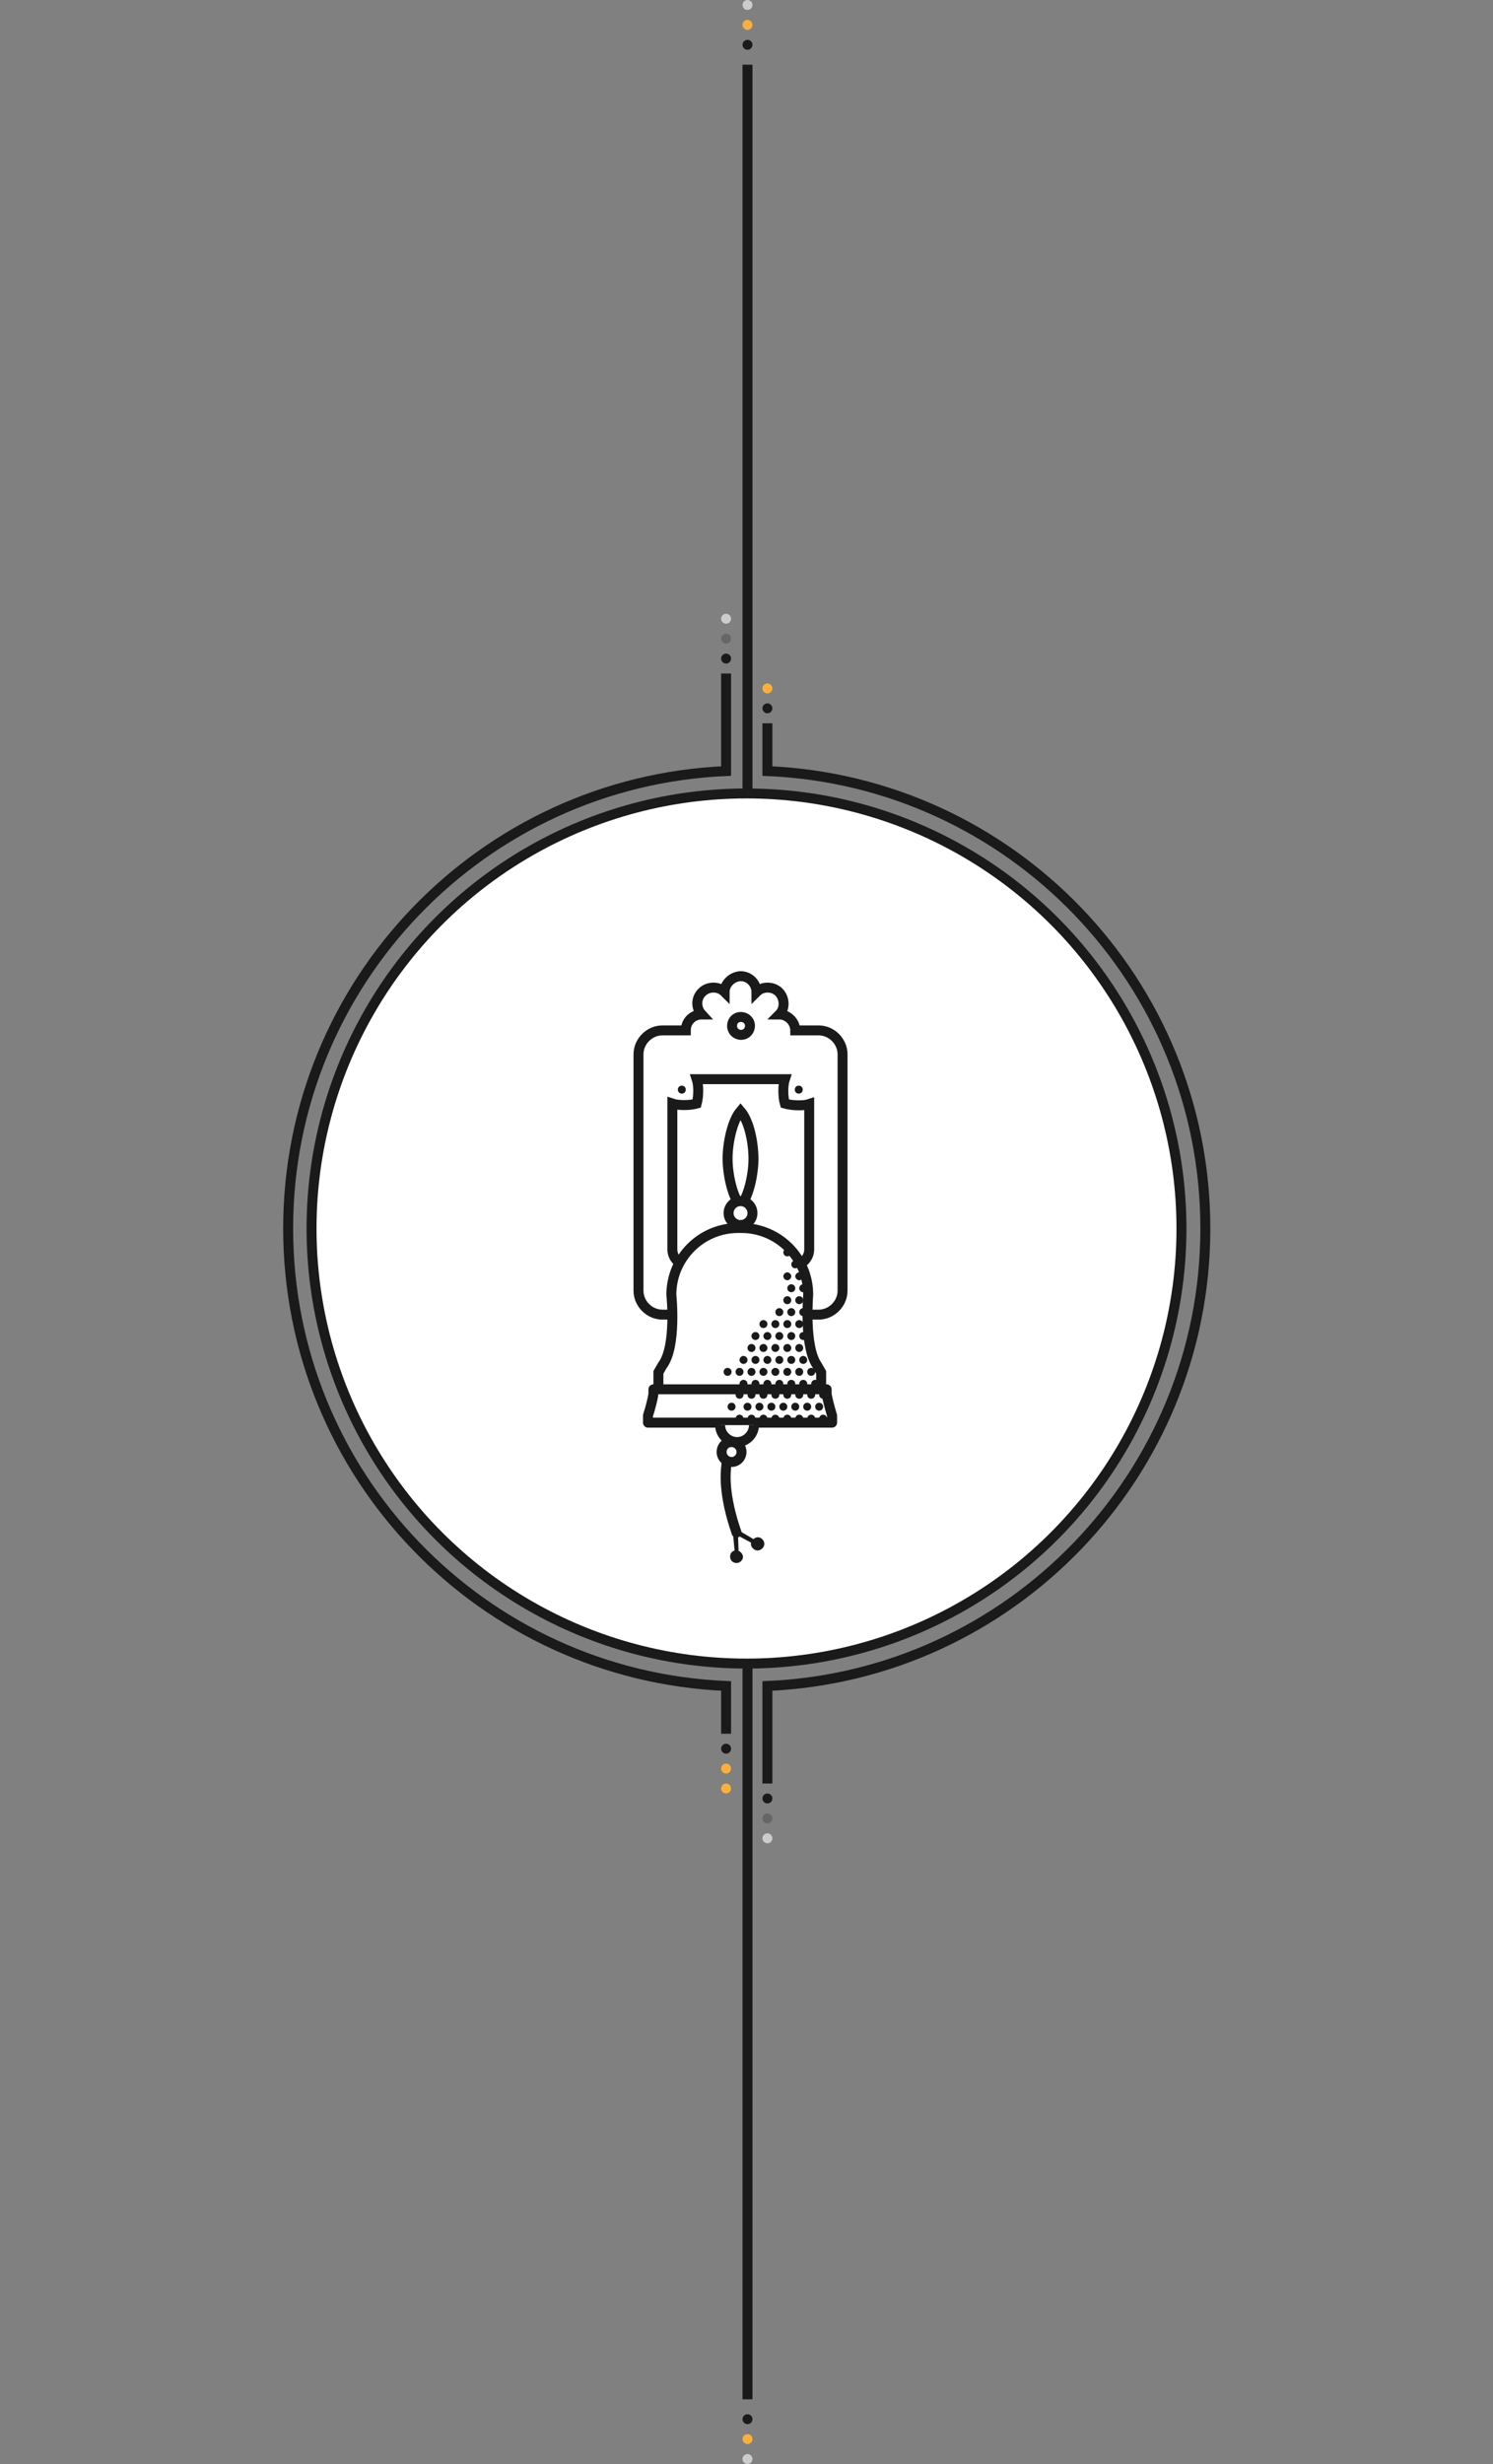 <?xml version="1.0" encoding="utf-8"?>
<!-- Generator: Adobe Illustrator 27.9.1, SVG Export Plug-In . SVG Version: 6.00 Build 0)  -->
<svg version="1.1" id="Ebene_1" xmlns="http://www.w3.org/2000/svg" xmlns:xlink="http://www.w3.org/1999/xlink" x="0px" y="0px"
	 viewBox="0 0 300 495" style="enable-background:new 0 0 300 495;" xml:space="preserve">
<rect x="0" y="0" width="300" height="495" fill="#808080" stroke="none"/>
<style type="text/css">
	.st0{fill:#FFFFFF;stroke:#1A1A1A;stroke-width:2;stroke-miterlimit:10;}
	.st1{fill:none;stroke:#1A1A1A;stroke-width:2;stroke-miterlimit:10;}
	.st2{fill:#1A1A1A;}
	.st3{fill:#666666;}
	.st4{fill:#CCCCCC;}
	.st5{fill:#FBB03B;}
	.st6{fill:#FFFFFF;stroke:#1A1A1A;stroke-width:2;stroke-linejoin:round;stroke-miterlimit:10;}
	.st7{fill:none;stroke:#1A1A1A;stroke-width:2;stroke-linecap:round;stroke-miterlimit:10;}
	.st8{fill-rule:evenodd;clip-rule:evenodd;fill:#FFFFFF;stroke:#1A1A1A;stroke-width:2;stroke-miterlimit:10;}
	
		.st9{fill-rule:evenodd;clip-rule:evenodd;fill:#FFFFFF;stroke:#1A1A1A;stroke-width:2;stroke-linejoin:round;stroke-miterlimit:10;}
</style>
<g id="Ebene_1_00000173879547902830717860000011180196559684191666_">
	<circle class="st0" cx="150" cy="246.8" r="87.4"/>
	<path class="st1" d="M150.2,159.3"/>
	<path class="st1" d="M145.9,135.3v19.6c-48.9,2.1-88,42.4-88,91.9s39,89.8,88,91.9v9.6 M154.2,358.3v-19.6
		c48.9-2.1,88-42.4,88-91.9s-39-89.8-88-91.9v-9.6"/>
	<circle class="st2" cx="145.9" cy="132.3" r="1"/>
	<circle class="st3" cx="145.9" cy="128.3" r="1"/>
	<circle class="st4" cx="145.9" cy="124.3" r="1"/>
	<circle class="st2" cx="145.9" cy="351.3" r="1"/>
	<circle class="st2" cx="154.2" cy="361.3" r="1"/>
	<circle class="st3" cx="154.2" cy="365.3" r="1"/>
	<circle class="st4" cx="154.2" cy="369.3" r="1"/>
	<circle class="st2" cx="154.2" cy="142.3" r="1"/>
	<circle class="st5" cx="154.2" cy="138.3" r="1"/>
	<circle class="st5" cx="145.9" cy="355.3" r="1"/>
	<circle class="st5" cx="145.9" cy="359.3" r="1"/>
</g>
<path class="st1" d="M150.2,159.3V13"/>
<line class="st1" x1="150.2" y1="334.3" x2="150.2" y2="482"/>
<g>
	<circle class="st2" cx="150.2" cy="9" r="1"/>
	<circle class="st5" cx="150.2" cy="5" r="1"/>
	<circle class="st4" cx="150.2" cy="1" r="1"/>
</g>
<g>
	<circle class="st2" cx="150.2" cy="486" r="1"/>
	<circle class="st5" cx="150.2" cy="490" r="1"/>
	<circle class="st4" cx="150.2" cy="494" r="1"/>
</g>
<path class="st0" d="M164.5,207c2.6,0,4.8,2.2,4.8,4.8v47.5c0,2.6-2.2,4.8-4.8,4.8h-6.4c-0.1,5-4.2,9-9.3,9s-9.1-4.1-9.3-9h-6.4
	c-2.6,0-4.8-2.2-4.8-4.8v-47.5c0-2.6,2.2-4.8,4.8-4.8h4.7c0-1.8,1.4-3.2,3.2-3.2c-1.2-1.3-1.2-3.3,0.1-4.5c0.6-0.6,1.4-0.9,2.3-0.9
	c0.8,0,1.6,0.3,2.2,0.9c0-1.7,1.5-3.1,3.2-3.2l0,0l0,0l0,0c1.7,0,3.2,1.4,3.2,3.2c0.6-0.6,1.4-0.9,2.2-0.9c0.9,0,1.7,0.3,2.3,0.9
	c1.2,1.2,1.3,3.3,0.1,4.5c1.7,0,3.2,1.5,3.2,3.2L164.5,207L164.5,207z"/>
<path class="st0" d="M147.1,206.1c0-1,0.7-1.8,1.8-1.8l0,0c0.9,0,1.8,0.7,1.8,1.8l0,0c0,0.9-0.7,1.8-1.8,1.8l0,0
	C147.9,207.9,147.1,207.1,147.1,206.1z"/>
<path class="st0" d="M157.7,221.7c-0.4-1.4-0.4-3.7,0-4.9H140c0.4,1.2,0.4,3.4,0,4.9c-1.4,0.4-3.7,0.4-4.9,0V251
	c0,1.8,1.5,3.2,3.2,3.2h21.1c1.8,0,3.2-1.5,3.2-3.2v-29.2C161.4,222.2,159.1,222.1,157.7,221.7z"/>
<g>
	<g>
		<path class="st0" d="M132.3,279.1v-3.4l0.8-1.4c2.9-3.8,1.8-14.2,1.8-14.2c0-7.4,6-13.4,13.4-13.4h0.7c7.4,0,13.4,6,13.4,13.4
			c0,0-0.9,10.4,1.8,14.2l0.8,1.4v3.4"/>
		<path class="st6" d="M153.5,279.1h12.6v0.2c0,0.6,0,0.9,0.1,1.3c0.3,1.5,1,3.8,1,3.8v1.4h-14.6h-7.8h-14.6v-1.4c0,0,0.7-2.2,1-3.8
			c0.1-0.4,0.1-0.7,0.1-1.3v-0.2H144H153.5z"/>
	</g>
</g>
<path class="st7" d="M148.3,288.7c0,0-5.4,4.5-0.3,19.2"/>
<path class="st0" d="M151.5,286.3c0,1.8-1.5,3.4-3.4,3.4c-1.8,0-3.4-1.5-3.4-3.4"/>
<path class="st8" d="M151.4,232.8c0,3-0.9,7.5-2.6,9.5c-1.7-2-2.6-6.5-2.6-9.5v-0.1c0-3,0.9-7.5,2.6-9.5
	C150.6,225.3,151.4,229.7,151.4,232.8L151.4,232.8z"/>
<circle class="st9" cx="148.8" cy="243.7" r="2.4"/>
<g>
	<circle class="st2" cx="158.2" cy="251.6" r="0.8"/>
	<path class="st2" d="M158.2,255.6c0.4,0,0.8,0.4,0.8,0.8c0,0.4-0.4,0.8-0.8,0.8s-0.8-0.4-0.8-0.8
		C157.4,256,157.8,255.6,158.2,255.6z"/>
	<path class="st2" d="M160.6,255.6c0.4,0,0.8,0.4,0.8,0.8c0,0.4-0.4,0.8-0.8,0.8s-0.8-0.4-0.8-0.8
		C159.8,256,160.2,255.6,160.6,255.6z"/>
	<circle class="st2" cx="159" cy="258.8" r="0.8"/>
	<circle class="st2" cx="159.8" cy="254" r="0.8"/>
	<circle class="st2" cx="158.2" cy="261.2" r="0.8"/>
	<circle class="st2" cx="160.6" cy="261.2" r="0.8"/>
	<circle class="st2" cx="156.6" cy="263.6" r="0.8"/>
	<circle class="st2" cx="159" cy="263.6" r="0.8"/>
	<circle class="st2" cx="155.8" cy="266" r="0.8"/>
	<circle class="st2" cx="158.2" cy="266" r="0.8"/>
	<circle class="st2" cx="160.6" cy="266" r="0.8"/>
	<circle class="st2" cx="153.4" cy="266" r="0.8"/>
	<circle class="st2" cx="154.2" cy="268.4" r="0.8"/>
	<circle class="st2" cx="156.6" cy="268.4" r="0.8"/>
	<circle class="st2" cx="159" cy="268.4" r="0.8"/>
	<circle class="st2" cx="151.8" cy="268.4" r="0.8"/>
	<circle class="st2" cx="153.4" cy="270.8" r="0.8"/>
	<circle class="st2" cx="155.8" cy="270.8" r="0.8"/>
	<circle class="st2" cx="158.2" cy="270.8" r="0.8"/>
	<circle class="st2" cx="151" cy="270.8" r="0.8"/>
	<circle class="st2" cx="160.6" cy="270.8" r="0.8"/>
	<circle class="st2" cx="151.8" cy="273.2" r="0.8"/>
	<circle class="st2" cx="154.2" cy="273.2" r="0.8"/>
	<circle class="st2" cx="156.6" cy="273.2" r="0.8"/>
	<circle class="st2" cx="149.4" cy="273.2" r="0.8"/>
	<circle class="st2" cx="159" cy="273.2" r="0.8"/>
	<circle class="st2" cx="153.4" cy="275.6" r="0.8"/>
	<circle class="st2" cx="155.8" cy="275.6" r="0.8"/>
	<circle class="st2" cx="158.2" cy="275.6" r="0.8"/>
	<circle class="st2" cx="148.6" cy="275.6" r="0.8"/>
	<circle class="st2" cx="151" cy="275.6" r="0.8"/>
	<circle class="st2" cx="146.2" cy="275.6" r="0.8"/>
	<circle class="st2" cx="160.6" cy="275.6" r="0.8"/>
	<circle class="st2" cx="151.8" cy="278" r="0.8"/>
	<circle class="st2" cx="154.2" cy="278" r="0.8"/>
	<circle class="st2" cx="156.6" cy="278" r="0.8"/>
	<circle class="st2" cx="149.4" cy="278" r="0.8"/>
	<circle class="st2" cx="159" cy="278" r="0.8"/>
	<circle class="st2" cx="161.4" cy="273.2" r="0.8"/>
	<circle class="st2" cx="163" cy="275.6" r="0.8"/>
	<circle class="st2" cx="161.4" cy="278" r="0.8"/>
	<circle class="st2" cx="161.4" cy="263.6" r="0.8"/>
	<circle class="st2" cx="161.4" cy="258.8" r="0.8"/>
	<circle class="st2" cx="163.8" cy="278" r="0.8"/>
	<circle class="st2" cx="161.4" cy="268.4" r="0.8"/>
	<circle class="st2" cx="153.4" cy="280.2" r="0.8"/>
	<circle class="st2" cx="155.8" cy="280.2" r="0.8"/>
	<circle class="st2" cx="158.2" cy="280.2" r="0.8"/>
	<circle class="st2" cx="147" cy="282.6" r="0.8"/>
	<circle class="st2" cx="151" cy="280.2" r="0.8"/>
	<circle class="st2" cx="160.6" cy="280.2" r="0.8"/>
	<circle class="st2" cx="163" cy="280.2" r="0.8"/>
	<circle class="st2" cx="165.4" cy="280.2" r="0.8"/>
	<circle class="st2" cx="155" cy="282.6" r="0.8"/>
	<circle class="st2" cx="157.4" cy="282.6" r="0.8"/>
	<circle class="st2" cx="159.8" cy="282.6" r="0.8"/>
	<circle class="st2" cx="150.2" cy="282.6" r="0.8"/>
	<circle class="st2" cx="152.6" cy="282.6" r="0.8"/>
	<circle class="st2" cx="162.2" cy="282.6" r="0.8"/>
	<circle class="st2" cx="164.6" cy="282.6" r="0.8"/>
	<circle class="st2" cx="153.4" cy="285" r="0.8"/>
	<circle class="st2" cx="155.8" cy="285" r="0.8"/>
	<circle class="st2" cx="158.2" cy="285" r="0.8"/>
	<circle class="st2" cx="148.6" cy="285" r="0.8"/>
	<circle class="st2" cx="151" cy="285" r="0.8"/>
	<circle class="st2" cx="160.6" cy="285" r="0.8"/>
	<circle class="st2" cx="163" cy="285" r="0.8"/>
	<circle class="st2" cx="165.4" cy="285" r="0.8"/>
	<circle class="st2" cx="148.6" cy="280.2" r="0.8"/>
</g>
<path class="st2" d="M136.2,218.9c0-0.4,0.3-0.8,0.8-0.8l0,0c0.4,0,0.8,0.3,0.8,0.8l0,0c0,0.4-0.3,0.8-0.8,0.8l0,0
	C136.5,219.7,136.2,219.3,136.2,218.9z"/>
<path class="st0" d="M145,291.7c0-1.1,0.8-2,2-2l0,0c1,0,2,0.8,2,2l0,0c0,1-0.8,2-2,2l0,0C145.9,293.7,145,292.8,145,291.7z"/>
<path class="st2" d="M159.7,218.9c0-0.4,0.3-0.8,0.8-0.8l0,0c0.4,0,0.8,0.3,0.8,0.8l0,0c0,0.4-0.3,0.8-0.8,0.8l0,0
	C160,219.7,159.7,219.3,159.7,218.9z"/>
<path class="st2" d="M148.7,307.6l2.7,1.6l0,0c0.4-0.4,1-0.5,1.5-0.2c0.6,0.4,0.9,1.1,0.5,1.8c-0.4,0.6-1.2,0.9-1.8,0.5
	c-0.5-0.3-0.8-0.8-0.7-1.4l0,0l-2.6-1.4l0.1,3h-0.1c0.5,0.2,0.9,0.6,1,1.2c0,0.7-0.6,1.3-1.3,1.3s-1.3-0.5-1.3-1.3
	c0-0.6,0.4-1.1,0.9-1.2l0,0l-0.3-3.3L148.7,307.6z"/>
</svg>
